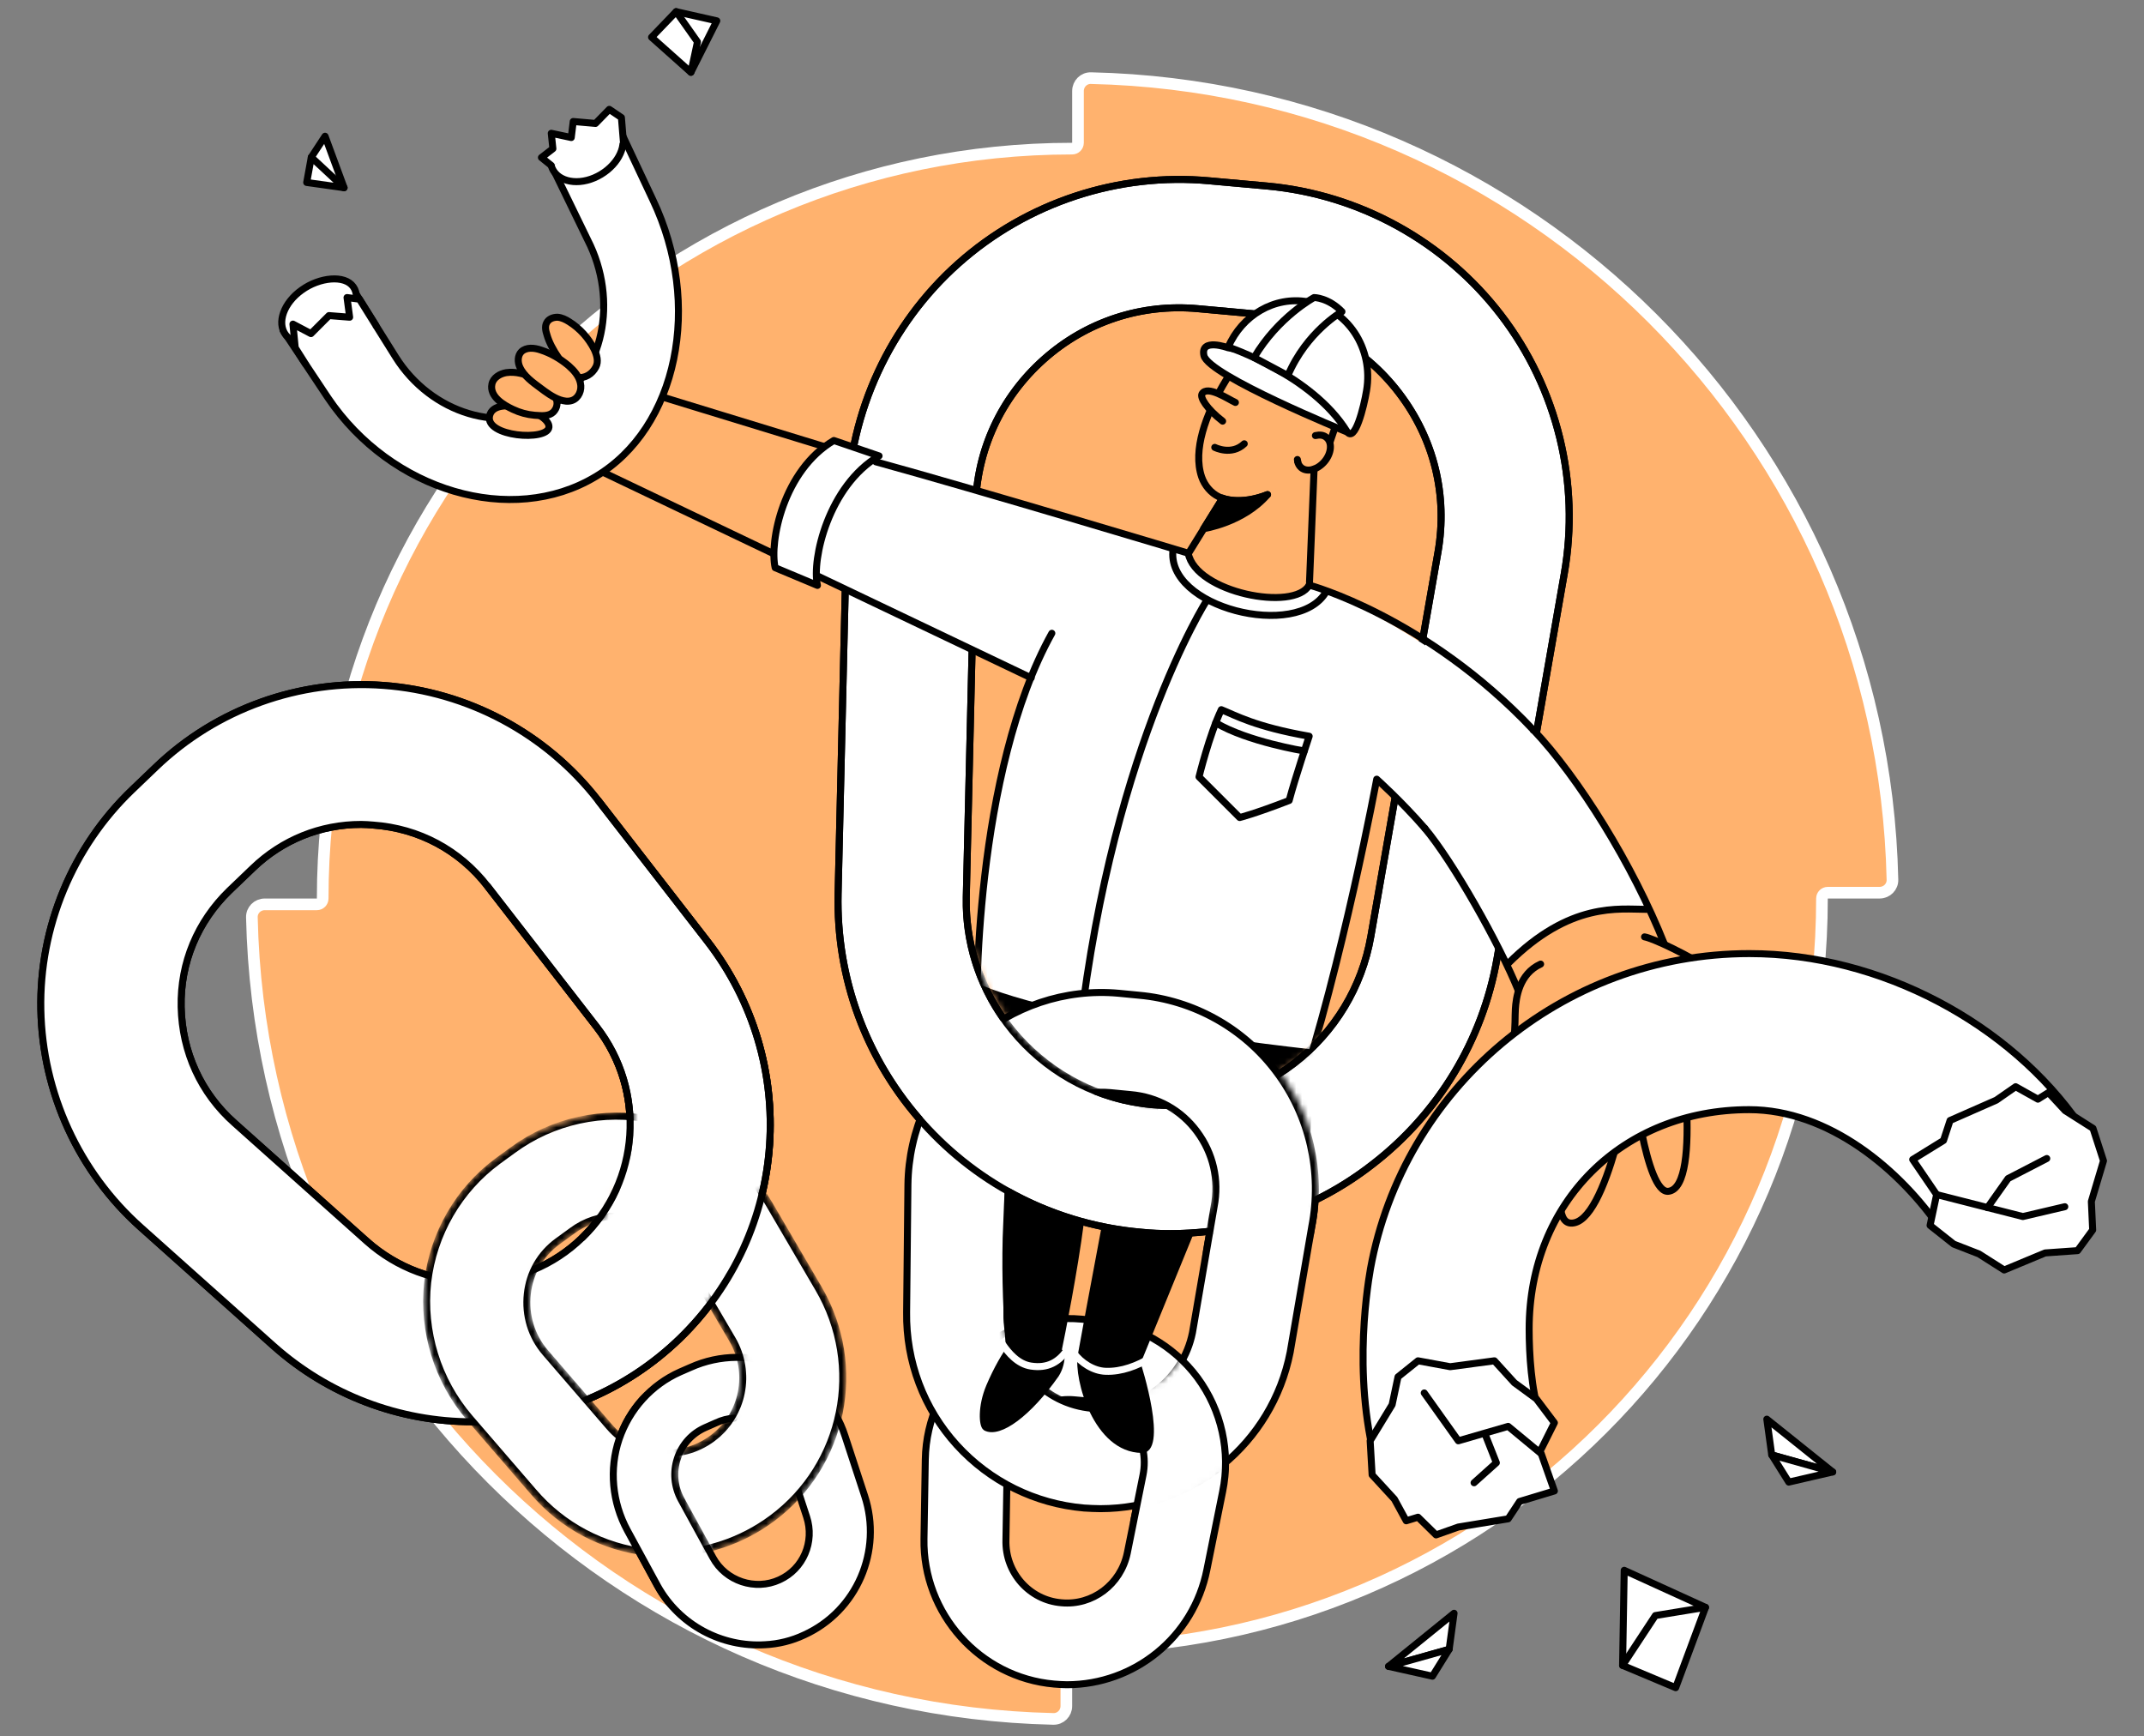 <svg width="368" height="298" viewBox="0 0 368 298" fill="none" xmlns="http://www.w3.org/2000/svg">
<rect x="0" y="0" width="368" height="298" fill="#808080" stroke="none"/>
<path d="M184.028 25.507C184.58 25.507 185.028 25.059 185.028 24.507V15.617C185.028 14.362 186.042 13.371 187.26 13.409V13.409L187.269 13.409C262.471 15.085 323.147 75.761 324.823 150.963L324.823 150.972C324.861 152.19 323.87 153.204 322.615 153.204H313.725C313.173 153.204 312.725 153.652 312.725 154.204C312.725 225.28 255.104 282.901 184.028 282.901C183.476 282.901 183.028 283.349 183.028 283.901V292.791C183.028 294.046 182.014 295.037 180.796 294.999L180.787 294.999C105.585 293.323 44.909 232.647 43.233 157.445L43.233 157.436C43.195 156.218 44.186 155.204 45.441 155.204H54.387C54.94 155.204 55.387 154.756 55.387 154.204C55.387 83.127 112.952 25.507 184.028 25.507Z" fill="#FFB26E" stroke="white" stroke-width="2" stroke-linecap="round" stroke-linejoin="round"/>
<path d="M183.128 289.134C182.396 289.134 181.665 289.078 180.933 289.021C168.161 287.896 158.37 276.924 158.595 264.095L158.82 250.478C158.933 243.613 161.915 237.086 167.035 232.529C172.099 227.971 178.908 225.776 185.66 226.395L188.136 226.62C195.057 227.296 201.359 230.84 205.522 236.411C209.686 242.038 211.262 249.184 209.855 255.992L207.154 269.384C204.847 280.975 194.719 289.134 183.128 289.134ZM182.171 275.067C187.517 275.573 192.356 271.916 193.481 266.57L196.182 253.179C196.801 250.14 196.126 247.158 194.325 244.682C192.525 242.263 189.88 240.744 186.898 240.462L184.422 240.237C181.496 239.956 178.626 240.912 176.432 242.882C174.181 244.907 172.943 247.665 172.887 250.647L172.662 264.263C172.493 269.89 176.713 274.617 182.171 275.067Z" fill="white" stroke="black" stroke-width="1.2" stroke-miterlimit="10" stroke-linecap="round" stroke-linejoin="round"/>
<path d="M244.572 141.431C251.324 149.534 259.708 161.688 260.889 173.335L287.617 168.721C282.102 149.196 272.874 134.904 263.14 124.551C260.552 124.889 255.094 126.014 250.705 130.178C246.316 134.454 244.966 138.787 244.572 141.431Z" fill="#FFB26E"/>
<path d="M102.046 64.626C104.184 65.132 171.143 85.839 177.557 87.583L167.148 111.441L93.493 76.273L93.437 70.872" fill="#FFB26E"/>
<path d="M102.046 64.626C104.184 65.132 171.143 85.839 177.557 87.583L167.148 111.441L93.493 76.273L93.437 70.872" stroke="black" stroke-width="1.2" stroke-miterlimit="10" stroke-linecap="round" stroke-linejoin="round"/>
<path d="M250.255 262.069C258.521 262.069 265.222 255.368 265.222 247.102C265.222 238.836 258.521 232.135 250.255 232.135C241.989 232.135 235.288 238.836 235.288 247.102C235.288 255.368 241.989 262.069 250.255 262.069Z" fill="white"/>
<path d="M131.305 282.269C123.934 282.719 116.619 278.949 112.849 272.141L107.672 262.632C105.084 257.849 104.521 252.166 106.266 246.989C108.01 241.869 111.78 237.649 116.731 235.454L118.532 234.667C123.54 232.416 129.335 232.36 134.343 234.61C139.407 236.861 143.346 241.137 145.034 246.427L148.41 256.724C151.505 266.177 147.06 276.474 138.057 280.581C135.919 281.594 133.612 282.157 131.305 282.269ZM125.959 243.388C124.946 243.444 123.877 243.726 122.921 244.176L121.008 245.02C118.757 246.033 117.069 247.89 116.281 250.253C115.494 252.616 115.719 255.148 116.9 257.343L122.358 267.302C124.553 271.353 129.617 273.041 133.781 271.128C137.888 269.271 139.857 264.601 138.451 260.325L134.906 249.521C134.118 247.102 132.374 245.189 130.011 244.176C128.716 243.557 127.31 243.332 125.959 243.388Z" fill="white" stroke="black" stroke-width="1.2" stroke-miterlimit="10" stroke-linecap="round" stroke-linejoin="round"/>
<path d="M188.867 258.918C187.967 258.918 187.01 258.862 186.054 258.806C177.67 258.074 169.905 254.248 164.222 248.002C158.539 241.756 155.5 233.654 155.613 225.214L155.838 203.326C155.95 194.041 159.945 185.151 166.81 178.905C173.675 172.716 182.846 169.621 192.018 170.465L195.507 170.803C204.847 171.647 213.456 176.43 219.083 183.97C224.766 191.509 226.96 201.187 225.16 210.472L221.446 232.078C218.351 247.777 204.622 258.918 188.867 258.918ZM187.517 241.7C195.675 242.375 203.046 236.805 204.678 228.702L208.392 207.096C209.292 202.482 208.223 197.924 205.466 194.21C202.709 190.497 198.658 188.246 194.044 187.852L190.555 187.514C186.054 187.121 181.721 188.584 178.401 191.622C175.025 194.717 173.112 198.937 173.056 203.494L172.831 225.383C172.662 233.879 179.133 241.025 187.517 241.7Z" fill="white" stroke="black" stroke-width="1.2" stroke-miterlimit="10" stroke-linecap="round" stroke-linejoin="round"/>
<path d="M112.061 34.298L106.659 22.819L95.012 29.121L100.863 41.162C106.209 51.572 103.564 64.232 94.899 69.409C86.178 74.641 74.024 71.04 67.891 61.25L60.463 49.377L48.591 56.692L56.3 68.283C67.159 84.376 87.866 90.396 102.158 81.844C116.337 73.46 120.613 52.247 112.061 34.298Z" fill="white" stroke="black" stroke-width="1.2" stroke-miterlimit="10" stroke-linecap="round" stroke-linejoin="round"/>
<path d="M57.313 57.255C60.295 55.117 62.152 51.291 60.633 49.209C59.17 47.127 54.837 47.577 51.799 49.771C48.704 51.966 47.466 55.398 49.042 57.48C50.617 59.505 54.331 59.393 57.313 57.255Z" fill="white" stroke="black" stroke-width="1.2" stroke-miterlimit="10" stroke-linecap="round" stroke-linejoin="round"/>
<path d="M94.618 28.446C95.35 30.978 98.669 31.934 101.989 30.528C105.309 29.121 107.503 25.914 106.828 23.269" fill="white"/>
<path d="M94.618 28.446C95.35 30.978 98.669 31.934 101.989 30.528C105.309 29.121 107.503 25.914 106.828 23.269" stroke="black" stroke-width="1.2" stroke-miterlimit="10" stroke-linecap="round" stroke-linejoin="round"/>
<path d="M99.008 64.738C96.926 63.275 94.562 59.899 93.887 57.48C93.662 56.805 93.493 56.017 93.831 55.398C94.169 54.723 94.956 54.441 95.688 54.441C96.419 54.498 97.095 54.835 97.713 55.229C99.514 56.355 101.033 58.042 101.99 59.956C102.44 60.912 102.778 62.038 102.271 62.994C101.652 64.176 100.414 65.02 99.008 64.738C99.008 64.851 99.064 64.682 99.008 64.738Z" fill="#FFB26E"/>
<path d="M99.008 64.738C96.926 63.275 94.562 59.899 93.887 57.48C93.662 56.805 93.493 56.017 93.831 55.398C94.169 54.723 94.956 54.441 95.688 54.441C96.419 54.498 97.095 54.835 97.713 55.229C99.514 56.355 101.033 58.042 101.99 59.956C102.44 60.912 102.778 62.038 102.271 62.994C101.652 64.176 100.414 65.02 99.008 64.738ZM99.008 64.738C99.064 64.682 99.008 64.851 99.008 64.738Z" stroke="black" stroke-width="1.2" stroke-miterlimit="10" stroke-linecap="round" stroke-linejoin="round"/>
<path d="M94.225 73.291C94.394 70.815 84.941 67.664 84.041 71.322C83.14 74.979 94.056 75.767 94.225 73.291Z" fill="#FFB26E" stroke="black" stroke-width="1.2" stroke-miterlimit="10" stroke-linecap="round" stroke-linejoin="round"/>
<path d="M92.649 71.322C93.606 71.378 94.619 71.265 95.181 70.478C96.419 68.79 94.731 66.876 93.325 65.976C92.143 65.189 90.68 64.344 89.273 64.063C88.486 63.894 87.698 63.838 86.91 63.951C85.841 64.119 84.659 64.795 84.434 65.92C83.984 68.058 86.46 69.521 88.035 70.253C89.217 70.815 90.455 71.153 91.749 71.265C92.03 71.265 92.368 71.322 92.649 71.322Z" fill="#FFB26E" stroke="black" stroke-width="1.2" stroke-miterlimit="10" stroke-linecap="round" stroke-linejoin="round"/>
<path d="M96.138 68.621C96.814 68.846 97.489 68.958 98.164 68.733C99.346 68.34 99.908 66.933 99.627 65.751C99.402 64.57 98.502 63.557 97.601 62.769C96.195 61.587 94.563 60.631 92.819 60.068C91.693 59.674 90.343 59.562 89.499 60.349C88.824 61.025 88.824 62.15 89.218 62.994C89.893 64.513 91.468 65.639 92.762 66.595C93.663 67.27 94.844 68.171 96.138 68.621Z" fill="#FFB26E" stroke="black" stroke-width="1.2" stroke-miterlimit="10" stroke-linecap="round" stroke-linejoin="round"/>
<mask id="mask0" mask-type="alpha" maskUnits="userSpaceOnUse" x="155" y="169" width="72" height="93">
<path d="M188.865 260.918C187.965 260.918 187.008 258.862 186.052 258.806C180.878 258.354 181.568 256.448 177.209 253.798C174.505 252.154 184.524 250.984 183.961 239.731C178.278 233.485 176.365 220.881 155.611 225.214L155.836 203.326C155.948 194.041 159.943 185.151 166.808 178.905C173.673 172.716 182.844 169.621 192.016 170.465L195.505 170.803C204.845 171.647 213.454 176.43 219.081 183.97C224.764 191.509 226.958 201.187 225.158 210.472L221.444 232.078C218.349 247.777 204.62 260.918 188.865 260.918ZM190 239C198.159 239.675 203.044 236.805 204.676 228.702L208.39 207.096C209.29 202.482 208.221 197.924 205.464 194.21C202.707 190.497 198.656 188.246 194.042 187.852L190.553 187.514C186.052 187.121 181.719 188.583 178.399 191.622C175.023 194.717 173.11 198.937 173.054 203.494L172.829 225.383C172.711 231.318 176.084 234.969 183.961 239.731C186.011 240.97 187.473 238.796 190 239Z" fill="white"/>
<path d="M183.961 239.731C178.278 233.485 176.365 220.881 155.611 225.214L155.836 203.326C155.948 194.041 159.943 185.151 166.808 178.905C173.673 172.716 182.844 169.621 192.016 170.465L195.505 170.803C204.845 171.647 213.454 176.43 219.081 183.97C224.764 191.509 226.958 201.187 225.158 210.472L221.444 232.078C218.349 247.777 204.62 260.918 188.865 260.918C187.965 260.918 187.008 258.862 186.052 258.806C180.878 258.354 181.568 256.448 177.209 253.798C174.505 252.154 184.524 250.984 183.961 239.731ZM183.961 239.731C176.084 234.969 172.711 231.318 172.829 225.383L173.054 203.494C173.11 198.937 175.023 194.717 178.399 191.622C181.719 188.583 186.052 187.121 190.553 187.514L194.042 187.852C198.656 188.246 202.707 190.497 205.464 194.21C208.221 197.924 209.29 202.482 208.39 207.096L204.676 228.702C203.044 236.805 198.159 239.675 190 239C187.473 238.796 186.011 240.97 183.961 239.731Z" stroke="black" stroke-width="1.2" stroke-miterlimit="10" stroke-linecap="round" stroke-linejoin="round"/>
</mask>
<g mask="url(#mask0)">
<path d="M183.126 289.134C182.394 289.134 181.663 289.078 180.931 289.021C168.159 287.896 158.368 276.924 158.593 264.095L158.818 250.478C158.931 243.613 161.913 237.086 167.033 232.529C172.097 227.971 178.906 225.776 185.658 226.395L188.134 226.62C195.055 227.296 201.357 230.84 205.52 236.411C209.684 242.038 211.26 249.184 209.853 255.992L207.152 269.384C204.845 280.975 194.717 289.134 183.126 289.134ZM182.169 275.067C187.515 275.573 192.354 271.916 193.479 266.57L196.18 253.179C196.799 250.14 196.124 247.158 194.323 244.682C192.523 242.263 189.878 240.744 186.896 240.462L184.42 240.237C181.494 239.956 178.624 240.912 176.43 242.882C174.179 244.907 172.941 247.665 172.885 250.647L172.66 264.263C172.491 269.89 176.711 274.617 182.169 275.067Z" fill="white" stroke="black" stroke-width="1.2" stroke-miterlimit="10" stroke-linecap="round" stroke-linejoin="round"/>
</g>
<path d="M173.9 230.728C172.549 232.529 171.143 234.948 169.848 237.987C168.385 241.475 168.667 244.626 169.229 244.964C171.48 246.145 176.432 242.657 181.214 235.848C181.89 234.779 182.171 233.541 182.171 232.247" fill="black"/>
<path d="M173.9 230.728C172.549 232.529 171.143 234.948 169.848 237.987C168.385 241.475 168.667 244.626 169.229 244.964C171.48 246.145 176.432 242.657 181.214 235.848C181.89 234.779 182.171 233.541 182.171 232.247" stroke="black" stroke-width="1.2" stroke-miterlimit="10" stroke-linecap="round" stroke-linejoin="round"/>
<path d="M172.606 200.906C172.493 202.65 172.156 210.64 172.099 212.441C171.931 219.474 172.212 226.058 172.718 232.078C172.943 232.416 174.35 234.217 176.882 234.498C179.864 234.892 181.834 232.866 182.059 232.641C182.872 228.779 184.97 218.08 186.032 209.909C186.146 209.032 185.087 209.346 182.274 208.221C176.929 207.096 171.865 205.126 172.606 200.906Z" fill="black"/>
<path d="M172.099 230.728C173.056 232.135 174.687 234.104 176.938 234.442C179.808 234.892 181.777 233.766 183.24 231.572" stroke="white" stroke-width="1.2" stroke-miterlimit="10" stroke-linecap="round" stroke-linejoin="round"/>
<path d="M197.466 211.597L204.919 211.597L195.788 233.935C195.788 233.935 200.796 249.409 195.957 249.353C187.685 249.24 184.309 236.692 184.984 232.585C185.268 230.884 187.222 220.429 189.092 210.472C190.151 210.753 191.839 211.034 191.839 211.034L197.466 211.597Z" fill="black"/>
<path d="M184.31 232.191C185.547 233.935 187.742 235.286 189.768 235.342C192.525 235.454 195.225 234.385 197.589 232.979" stroke="white" stroke-width="1.2" stroke-miterlimit="10" stroke-linecap="round" stroke-linejoin="round"/>
<mask id="mask1" mask-type="alpha" maskUnits="userSpaceOnUse" x="143" y="153" width="114" height="63">
<path d="M200.908 211.71C199.277 211.71 197.645 211.653 196.013 211.484C181.496 210.247 168.161 203.607 158.426 192.747C148.692 181.888 143.515 167.933 143.853 153.36L165.854 153.866C165.403 172.322 181.993 179.524 197.87 189.54C206.591 190.272 199.548 220.6 206.469 215.254C213.39 209.909 226.05 217.449 227.569 208.784L256.951 164.445C254.475 178.512 246.879 191.059 235.569 199.781C225.61 207.602 213.4 211.71 200.908 211.71Z" fill="white"/>
</mask>
<g mask="url(#mask1)">
<path d="M188.867 258.918C187.967 258.918 187.01 258.862 186.054 258.806C177.67 258.074 169.905 254.248 164.222 248.002C158.539 241.756 155.5 233.654 155.613 225.214L155.838 203.326C155.95 194.041 159.945 185.151 166.81 178.905C173.675 172.716 182.846 169.621 192.018 170.465L195.507 170.803C204.847 171.647 213.456 176.43 219.083 183.97C224.766 191.509 226.96 201.187 225.16 210.472L221.446 232.078C218.351 247.777 204.622 258.918 188.867 258.918ZM187.517 241.7C195.675 242.375 203.046 236.805 204.678 228.702L208.392 207.096C209.292 202.482 208.223 197.924 205.466 194.21C202.709 190.497 198.658 188.246 194.044 187.852L190.555 187.514C186.054 187.121 181.721 188.584 178.401 191.622C175.025 194.717 173.112 198.937 173.056 203.494L172.831 225.383C172.662 233.879 179.133 241.025 187.517 241.7Z" fill="white" stroke="black" stroke-width="1.2" stroke-miterlimit="10" stroke-linecap="round" stroke-linejoin="round"/>
</g>
<path d="M200.908 211.71C199.277 211.71 197.645 211.653 196.013 211.484C181.496 210.247 168.161 203.607 158.426 192.747C148.692 181.888 143.515 167.933 143.853 153.36L145.428 86.401C145.822 70.703 152.743 55.679 164.503 45.214C176.263 34.748 191.962 29.571 207.604 31.034L217.564 31.934C233.375 33.397 247.948 41.444 257.626 54.048C267.304 66.651 271.243 82.857 268.486 98.499L256.951 164.501C254.475 178.568 246.879 191.116 235.569 199.837C225.61 207.602 213.4 211.71 200.908 211.71ZM197.87 189.596C206.591 190.328 215.257 187.796 222.177 182.45C229.098 177.105 233.769 169.396 235.288 160.731L246.823 94.729C248.511 84.995 246.148 75.317 240.127 67.439C234.106 59.562 225.385 54.779 215.538 53.879L205.635 52.978C195.901 52.078 186.448 55.173 179.133 61.7C171.818 68.227 167.654 77.23 167.429 87.02L165.854 153.979C165.46 172.378 179.527 188.021 197.87 189.596Z" fill="white" stroke="black" stroke-width="1.2" stroke-miterlimit="10" stroke-linecap="round" stroke-linejoin="round"/>
<path d="M172.99 204.435C179.997 208.365 187.817 210.786 196.013 211.484C197.645 211.653 199.277 211.71 200.908 211.71C203.15 211.71 205.382 211.577 207.594 211.315M157.797 192.034C148.469 181.28 143.523 167.616 143.853 153.36L145.428 86.401C145.822 70.703 152.743 55.679 164.503 45.214C176.263 34.748 191.962 29.571 207.604 31.034L217.564 31.934C233.375 33.397 247.948 41.444 257.626 54.048C267.304 66.651 271.243 82.857 268.486 98.499L256.951 164.501C254.475 178.568 246.879 191.116 235.569 199.837C232.494 202.235 229.205 204.283 225.759 205.97M172.146 174.709C168.032 168.821 165.69 161.639 165.854 153.979L167.429 87.02C167.654 77.23 171.818 68.227 179.133 61.7C186.448 55.173 195.901 52.078 205.635 52.978L215.538 53.879C225.385 54.779 234.106 59.562 240.127 67.439C246.148 75.317 248.511 84.995 246.823 94.729L235.288 160.731C233.769 169.396 229.098 177.105 222.177 182.45C215.257 187.796 206.591 190.328 197.87 189.596C194.472 189.305 191.221 188.53 188.182 187.345" stroke="black" stroke-width="1.2" stroke-miterlimit="10" stroke-linecap="round" stroke-linejoin="round"/>
<mask id="mask2" mask-type="alpha" maskUnits="userSpaceOnUse" x="119" y="30" width="197" height="203">
<path d="M197.87 189.596C198.884 189.681 197.581 189.599 198.591 189.596C201.057 190.936 203.937 196.686 204.218 197.249C204.499 197.811 208.79 202.875 207.594 206.252C202.811 219.756 225.374 218.514 226.444 204.845C226.162 195.279 223.912 190.215 219.692 183.744C227.006 180.087 233.768 169.396 235.288 160.731L251.483 232.416L315.065 192.034C316.753 182.3 246.147 75.317 240.127 67.439C234.106 59.562 225.385 54.779 215.538 53.879L205.635 52.978C195.9 52.078 186.447 55.173 179.133 61.7C171.818 68.227 119.479 72.109 119.254 81.9L165.956 153.36C165.675 172.772 180.304 186.277 197.87 189.596Z" fill="white"/>
</mask>
<g mask="url(#mask2)">
<path d="M215.481 80.662L225.609 77.624L224.878 100.525C224.878 100.525 211.149 107.389 203.89 94.673C203.327 93.716 215.481 80.662 215.481 80.662Z" fill="#FFB26E"/>
<path d="M224.709 100.412C222.177 105.026 205.24 101.706 203.946 94.954L201.921 94.391C198.32 93.379 160.226 83.025 149.592 78.918C144.078 84.094 140.308 92.985 140.308 98.837L168.441 112.172L176.938 116.336C167.316 140.25 167.372 173.391 167.822 177.274C179.02 181.831 212.724 190.103 222.683 188.809C230.448 165.345 236.3 133.779 236.3 133.779C236.3 133.779 237.144 134.904 238.889 136.198C247.666 142.838 259.032 165.176 259.032 165.176C259.032 165.176 266.235 154.879 282.383 155.892C282.383 155.892 274.506 135.298 262.127 124.27C241.083 105.532 224.709 100.412 224.709 100.412Z" fill="white"/>
<path d="M224.709 126.351C224.709 126.351 222.289 133.554 221.276 137.38C215.312 139.687 212.78 140.306 212.78 140.306L205.803 133.329C205.803 133.329 207.547 126.183 209.629 121.794C212.048 122.75 215.368 124.72 224.709 126.351Z" stroke="black" stroke-width="1.2" stroke-miterlimit="10" stroke-linecap="round" stroke-linejoin="round"/>
<path d="M223.865 128.883C223.865 128.883 214.13 127.308 208.672 124.044" stroke="black" stroke-width="1.2" stroke-miterlimit="10" stroke-linecap="round" stroke-linejoin="round"/>
<path d="M282.552 156.061C277.939 156.061 269.498 154.71 258.864 165.345" stroke="black" stroke-width="1.2" stroke-miterlimit="10" stroke-linecap="round" stroke-linejoin="round"/>
<path d="M244.572 142.163C249.355 147.846 257.288 161.856 260.608 170.015" stroke="black" stroke-width="1.2" stroke-miterlimit="10" stroke-linecap="round" stroke-linejoin="round"/>
<path d="M285.704 162.081C280.246 148.352 270.905 133.385 263.197 125.282" stroke="black" stroke-width="1.2" stroke-miterlimit="10" stroke-linecap="round" stroke-linejoin="round"/>
<path d="M225.216 180.706C224.372 190.89 223.978 202.2 223.978 202.2L211.251 200.327L202.249 184.307L192.964 197.636L160.508 192.86L167.766 169.396C167.766 169.396 179.245 175.473 225.216 180.706Z" fill="black" stroke="black" stroke-width="1.2" stroke-miterlimit="10" stroke-linecap="round" stroke-linejoin="round"/>
<path d="M217.563 84.882C213.737 86.401 210.811 86.008 209.235 85.276C207.829 84.601 206.76 83.307 206.253 81.844C203.102 72.503 215.763 57.705 215.763 57.705C215.763 57.705 222.402 58.887 222.796 59.281C223.19 59.674 231.011 67.889 231.011 67.889L227.804 77.286" fill="#FFB26E"/>
<path d="M217.563 84.882C213.737 86.401 210.811 86.008 209.235 85.276C207.829 84.601 206.76 83.307 206.253 81.844C203.102 72.503 215.763 57.705 215.763 57.705C215.763 57.705 222.402 58.887 222.796 59.281C223.19 59.674 231.011 67.889 231.011 67.889L227.804 77.286" stroke="black" stroke-width="1.2" stroke-miterlimit="10" stroke-linecap="round" stroke-linejoin="round"/>
<path d="M209.854 72.278C207.097 70.14 205.972 68.227 206.31 67.608C207.21 66.033 210.811 68.508 212.049 69.071" fill="#FFB26E"/>
<path d="M209.854 72.278C207.097 70.14 205.972 68.227 206.31 67.608C207.21 66.033 210.811 68.508 212.049 69.071" stroke="black" stroke-width="1.2" stroke-miterlimit="10" stroke-linecap="round" stroke-linejoin="round"/>
<path d="M208.504 76.78C208.504 76.78 211.374 78.243 213.568 76.161" stroke="black" stroke-width="1.2" stroke-miterlimit="10" stroke-linecap="round" stroke-linejoin="round"/>
<path d="M222.74 79.199C222.571 78.299 222.909 77.117 223.696 76.161C224.878 74.698 226.678 74.248 227.691 75.092C228.704 75.936 228.535 77.793 227.354 79.199C226.172 80.606 224.371 81.112 223.359 80.268C223.077 79.987 222.852 79.593 222.74 79.199Z" fill="#FFB26E"/>
<path d="M225.778 74.754C226.51 74.585 227.185 74.641 227.691 75.092C228.704 75.936 228.535 77.793 227.354 79.199C226.172 80.606 224.372 81.112 223.359 80.268C223.021 79.987 222.796 79.593 222.74 79.199" stroke="black" stroke-width="1.2" stroke-miterlimit="10" stroke-linecap="round" stroke-linejoin="round"/>
<path d="M222.74 79.199C222.74 79.087 222.684 78.974 222.684 78.862" stroke="black" stroke-width="1.2" stroke-miterlimit="10" stroke-linecap="round" stroke-linejoin="round"/>
<path d="M244.572 142.163C240.464 137.436 236.3 133.723 236.3 133.723C236.3 133.723 230.449 165.289 222.684 188.752C212.724 190.103 179.02 181.775 167.823 177.217C167.316 172.941 167.316 132.428 180.539 108.683" stroke="black" stroke-width="1.2" stroke-miterlimit="10" stroke-linecap="round" stroke-linejoin="round"/>
<path d="M224.709 100.412C224.709 100.412 244.74 105.758 263.084 125.17L263.14 125.282" stroke="black" stroke-width="1.2" stroke-miterlimit="10" stroke-linecap="round" stroke-linejoin="round"/>
<path d="M207.154 103C207.154 103 189.936 129.784 184.815 181.719" stroke="black" stroke-width="1.2" stroke-miterlimit="10" stroke-linecap="round" stroke-linejoin="round"/>
<path d="M188.867 258.918C187.967 258.918 187.01 258.862 186.054 258.806C177.67 258.074 169.905 254.248 164.222 248.002C158.539 241.756 155.5 233.654 155.613 225.214L155.838 203.326C155.95 194.041 159.945 185.151 166.81 178.905C173.675 172.716 182.846 169.621 192.018 170.465L195.507 170.803C204.847 171.647 213.456 176.43 219.083 183.97C224.766 191.509 226.96 201.187 225.16 210.472L221.446 232.078C218.351 247.777 204.622 258.918 188.867 258.918ZM187.517 241.7C195.675 242.375 203.046 236.805 204.678 228.702L208.392 207.096C209.292 202.482 208.223 197.924 205.466 194.21C202.709 190.497 198.658 188.246 194.044 187.852L190.555 187.514C186.054 187.121 181.721 188.583 178.401 191.622C175.025 194.717 173.112 198.937 173.056 203.494L172.831 225.383C172.662 233.879 179.133 241.025 187.517 241.7Z" fill="white" stroke="black" stroke-width="1.2" stroke-miterlimit="10" stroke-linecap="round" stroke-linejoin="round"/>
<path d="M150.323 79.256C167.935 84.095 204.003 94.954 204.003 94.954L209.854 85.501" stroke="black" stroke-width="1.2" stroke-miterlimit="10" stroke-linecap="round" stroke-linejoin="round"/>
<path d="M140.308 98.837L176.994 116.336" stroke="black" stroke-width="1.2" stroke-miterlimit="10" stroke-linecap="round" stroke-linejoin="round"/>
<path d="M224.709 100.412C222.177 105.026 205.24 101.706 203.946 94.954" stroke="black" stroke-width="1.2" stroke-miterlimit="10" stroke-linecap="round" stroke-linejoin="round"/>
<path d="M227.635 101.538C222.74 109.978 199.895 104.238 201.358 94.223" stroke="black" stroke-width="1.2" stroke-miterlimit="10" stroke-linecap="round" stroke-linejoin="round"/>
<path d="M217.563 84.882C213.4 89.721 206.591 90.734 206.591 90.734L209.855 85.501C209.855 85.501 212.837 86.739 217.563 84.882Z" fill="black" stroke="black" stroke-width="1.2" stroke-miterlimit="10" stroke-linecap="round" stroke-linejoin="round"/>
<path d="M133.049 97.43C132.036 92.929 134.456 80.719 143.121 75.598L150.886 78.243C142.22 83.363 139.295 95.967 140.307 100.468L133.049 97.43Z" fill="white" stroke="black" stroke-width="1.2" stroke-miterlimit="10" stroke-linecap="round" stroke-linejoin="round"/>
<path d="M282.271 160.787C285.028 161.237 306.185 171.759 302.302 177.217C300.67 179.524 288.01 175.136 288.01 175.136C288.01 175.136 292.455 203.719 286.378 204.451C282.44 204.957 280.189 184.138 280.189 184.138C280.189 184.138 275.913 210.247 269.611 209.909C264.434 209.628 271.974 186.727 271.974 186.727C271.974 186.727 261.002 207.096 255.6 204.17C252.618 202.538 264.209 186.108 264.209 186.108C264.209 186.108 247.385 199.387 244.853 197.361C242.321 195.336 250.761 186.783 257.344 182.957C260.495 180.762 259.933 175.586 260.101 173.166C260.214 171.309 260.72 167.146 264.434 165.457" fill="#FFB26E"/>
<path d="M282.271 160.787C285.028 161.237 306.185 171.759 302.302 177.217C300.67 179.524 288.01 175.136 288.01 175.136C288.01 175.136 292.455 203.719 286.378 204.451C282.44 204.957 280.189 184.138 280.189 184.138C280.189 184.138 275.913 210.247 269.611 209.909C264.434 209.628 271.974 186.727 271.974 186.727C271.974 186.727 261.002 207.096 255.6 204.17C252.618 202.538 264.209 186.108 264.209 186.108C264.209 186.108 247.385 199.387 244.853 197.361C242.321 195.336 250.761 186.783 257.344 182.957C260.495 180.762 259.933 175.586 260.101 173.166C260.214 171.309 260.72 167.146 264.434 165.457" stroke="black" stroke-width="1.2" stroke-miterlimit="10" stroke-linecap="round" stroke-linejoin="round"/>
<path d="M225.553 80.493L224.765 99.906" stroke="black" stroke-width="1.2" stroke-miterlimit="10" stroke-linecap="round" stroke-linejoin="round"/>
<path d="M283.227 179.806C283.227 179.806 276.138 185.77 263.365 183.463Z" fill="#FFB26E"/>
<path d="M283.227 179.806C283.227 179.806 276.138 185.77 263.365 183.463" stroke="black" stroke-width="1.2" stroke-miterlimit="10" stroke-linecap="round" stroke-linejoin="round"/>
</g>
<path d="M81.114 244.007C68.51 244.007 56.357 239.393 46.904 230.953L24.228 210.697C13.537 201.187 7.291 187.571 7.01 173.279C6.729 159.099 12.468 145.314 22.709 135.523L26.704 131.697C37.113 121.681 51.405 116.561 65.81 117.63C80.327 118.699 93.775 125.901 102.721 137.436L121.402 161.519C137.438 182.225 135.413 211.484 116.732 229.659C107.391 238.718 95.125 243.838 82.127 244.063C81.733 244.007 81.396 244.007 81.114 244.007ZM61.983 141.487C55.006 141.487 48.423 144.132 43.359 149.027L39.364 152.854C33.906 158.143 30.924 165.232 31.092 172.829C31.261 180.537 34.468 187.627 40.264 192.747L62.94 213.004C68.117 217.618 74.756 220.093 81.677 219.981C88.542 219.868 95.069 217.167 99.964 212.385C109.867 202.763 110.936 187.233 102.384 176.205L83.703 152.122C78.864 145.876 71.886 142.163 64.065 141.6C63.334 141.544 62.659 141.487 61.983 141.487Z" fill="white" stroke="black" stroke-width="1.2" stroke-miterlimit="10" stroke-linecap="round" stroke-linejoin="round"/>
<path d="M81.114 244.007C68.51 244.007 56.357 239.393 46.904 230.953L24.228 210.697C13.537 201.187 7.291 187.571 7.01 173.279C6.729 159.099 12.468 145.314 22.709 135.523L26.704 131.697C37.113 121.681 51.405 116.561 65.81 117.63C80.327 118.699 93.775 125.901 102.721 137.436L121.402 161.519C137.438 182.225 135.413 211.484 116.732 229.659C107.391 238.718 95.125 243.838 82.127 244.063C81.733 244.007 81.396 244.007 81.114 244.007ZM61.983 141.487C55.006 141.487 48.423 144.132 43.359 149.027L39.364 152.854C33.906 158.143 30.924 165.232 31.092 172.829C31.261 180.537 34.468 187.627 40.264 192.747L62.94 213.004C68.117 217.618 74.756 220.093 81.677 219.981C88.542 219.868 95.069 217.167 99.964 212.385C109.867 202.763 110.936 187.233 102.384 176.205L83.703 152.122C78.864 145.876 71.886 142.163 64.065 141.6C63.334 141.544 62.659 141.487 61.983 141.487Z" fill="white" stroke="black" stroke-width="1.2" stroke-miterlimit="10" stroke-linecap="round" stroke-linejoin="round"/>
<mask id="mask3" mask-type="alpha" maskUnits="userSpaceOnUse" x="72" y="189" width="74" height="79">
<path d="M114.537 266.571C113.412 266.571 112.286 266.514 111.161 266.402C103.565 265.558 96.588 261.9 91.58 256.048L80.608 243.332C75.094 236.917 72.505 228.477 73.406 220.093C74.362 211.766 78.751 204.17 85.503 199.218L87.979 197.418C92.489 194.09 100.833 191.516 108.404 190.636C107.719 187.683 108.563 195.842 107.438 199.218C114.451 200.677 129.945 208.221 130.789 205.001C131.98 206.589 130.789 205.001 131.98 206.589L140.476 221.106C148.298 234.442 144.865 251.435 132.486 260.606C127.254 264.489 120.952 266.571 114.537 266.571ZM105.75 203.72C104.7 203.72 103.668 208.855 102.655 209.11C101.062 209.511 99.539 210.228 98.163 211.259L95.687 213.06C92.761 215.198 90.905 218.405 90.511 222.063C90.117 225.72 91.186 229.321 93.606 232.135L104.578 244.851C109.023 250.028 116.788 250.928 122.246 246.877C127.591 242.938 129.054 235.567 125.678 229.828L122.067 223.675L125.678 218.349C123.765 215.085 115.653 206.702 111.939 205.97C114.349 196.18 106.65 203.72 105.75 203.72Z" fill="white" stroke="black" stroke-width="1.2" stroke-miterlimit="10" stroke-linecap="round" stroke-linejoin="round"/>
</mask>
<g mask="url(#mask3)">
<path d="M114.537 266.571C113.412 266.571 112.286 266.514 111.161 266.402C103.565 265.558 96.588 261.9 91.58 256.048L80.608 243.332C75.094 236.917 72.505 228.477 73.406 220.093C74.362 211.766 78.751 204.17 85.503 199.218L87.979 197.418C94.843 192.353 103.565 190.44 111.949 192.185C120.333 193.929 127.647 199.162 131.98 206.589L140.476 221.106C148.298 234.442 144.865 251.435 132.486 260.606C127.254 264.489 120.952 266.571 114.537 266.571ZM105.759 208.727C103.059 208.727 100.414 209.571 98.163 211.259L95.687 213.06C92.761 215.198 90.905 218.405 90.511 222.063C90.117 225.72 91.186 229.321 93.606 232.135L104.578 244.851C109.023 250.028 116.788 250.928 122.246 246.877C127.591 242.938 129.054 235.567 125.678 229.828L117.125 215.254C115.212 211.991 112.118 209.74 108.404 209.009C107.56 208.784 106.66 208.727 105.759 208.727Z" fill="white" stroke="black" stroke-width="1.2" stroke-miterlimit="10" stroke-linecap="round" stroke-linejoin="round"/>
</g>
<mask id="mask4" mask-type="alpha" maskUnits="userSpaceOnUse" x="73" y="191" width="70" height="90">
<path d="M121.786 264.77C121.223 271.803 109.529 280.356 108.404 280.244C100.808 279.4 96.588 261.9 91.58 256.048L80.608 243.332C75.094 236.917 72.505 228.477 73.406 220.093C74.362 211.766 78.751 204.17 85.503 199.218L87.979 197.418C94.843 192.353 103.565 190.44 111.949 192.185C120.333 193.929 127.647 199.162 131.98 206.589L140.476 221.106C142.405 225.041 142.973 228.144 142.572 230.728C142.295 232.515 128.77 230.177 127.694 231.572C125.722 234.128 135.408 240.076 131.98 242.3C129.499 243.909 126.845 245.598 124.318 247.608C119.393 251.262 110.997 246.833 121.786 264.77ZM105.759 208.727C103.059 208.727 100.414 209.571 98.163 211.259L95.687 213.06C92.761 215.198 90.905 218.405 90.511 222.063C90.117 225.72 91.186 229.321 93.606 232.135L109.688 238.324C112.51 241.61 114.306 246.864 116.722 249.07C118.41 252.11 120.098 247.89 121.504 249.07C123.755 248.171 126.426 244.638 127.413 242.826C131.859 240.012 128.538 234.104 125.678 229.828L117.125 215.254C115.212 211.991 112.118 209.74 108.404 209.009C107.56 208.784 106.66 208.727 105.759 208.727Z" fill="white"/>
</mask>
<g mask="url(#mask4)">
<path d="M131.305 282.269C123.934 282.719 116.619 278.949 112.849 272.141L107.673 262.632C105.085 257.849 104.522 252.166 106.266 246.989C108.01 241.869 111.78 237.649 116.732 235.454L118.532 234.667C121.251 233.445 124.201 232.87 127.131 232.959C129.6 233.035 132.054 233.581 134.344 234.61C138.397 236.412 141.729 239.511 143.763 243.388C144.271 244.355 144.698 245.371 145.035 246.427L148.411 256.724C151.505 266.177 147.06 276.474 138.057 280.581C135.919 281.594 133.612 282.157 131.305 282.269Z" fill="white"/>
<path d="M125.96 243.388C125.789 243.398 125.617 243.414 125.443 243.436C124.59 243.544 123.717 243.802 122.921 244.176L121.008 245.02C118.758 246.033 117.07 247.89 116.282 250.253C115.494 252.616 115.719 255.148 116.901 257.343L122.359 267.302C124.553 271.353 129.617 273.041 133.781 271.128C137.889 269.271 139.858 264.601 138.451 260.325L137.11 256.238L134.906 249.521M131.305 282.269C123.934 282.719 116.619 278.949 112.849 272.141L107.673 262.632C105.085 257.849 104.522 252.166 106.266 246.989C108.01 241.869 111.78 237.649 116.732 235.454L118.532 234.667C121.251 233.445 124.201 232.87 127.131 232.959C129.6 233.035 132.054 233.581 134.344 234.61C138.397 236.412 141.729 239.511 143.763 243.388C144.271 244.355 144.698 245.371 145.035 246.427L148.411 256.724C151.505 266.177 147.06 276.474 138.057 280.581C135.919 281.594 133.612 282.157 131.305 282.269Z" stroke="black" stroke-width="1.2" stroke-miterlimit="10" stroke-linecap="round" stroke-linejoin="round"/>
</g>
<path d="M52.417 62.431L50.673 59.674L50.279 55.623L53.374 57.255L56.469 54.16L60.014 54.441L59.563 51.065L61.702 51.347L64.515 55.848" fill="white"/>
<path d="M52.417 62.431L50.673 59.674L50.279 55.623L53.374 57.255L56.469 54.16L60.014 54.441L59.563 51.065L61.702 51.347L64.515 55.848" stroke="black" stroke-width="1.2" stroke-miterlimit="10" stroke-linecap="round" stroke-linejoin="round"/>
<path d="M106.998 24.282L106.66 20.174L104.579 18.768L102.215 21.187L98.389 20.85L98.052 23.607L94.619 22.875L94.9 25.52L92.931 27.039L94.619 28.39" fill="white"/>
<path d="M106.998 24.282L106.66 20.174L104.579 18.768L102.215 21.187L98.389 20.85L98.052 23.607L94.619 22.875L94.9 25.52L92.931 27.039L94.619 28.39" stroke="black" stroke-width="1.2" stroke-miterlimit="10" stroke-linecap="round" stroke-linejoin="round"/>
<path d="M113.806 5.714L116.056 2L123.034 3.575L118.588 12.409L113.806 5.714Z" fill="white" stroke="black" stroke-width="1.2" stroke-miterlimit="10" stroke-linecap="round" stroke-linejoin="round"/>
<path d="M102.721 137.436L121.402 161.519C137.438 182.225 135.413 211.484 116.732 229.659C112.031 234.218 106.589 237.78 100.685 240.222M99.964 212.385C109.867 202.763 110.936 187.233 102.383 176.205L83.703 152.122" stroke="black" stroke-width="1.2" stroke-miterlimit="10" stroke-linecap="round" stroke-linejoin="round"/>
<path d="M111.836 6.389L116.056 2L119.714 7.177L118.589 12.409L111.836 6.389Z" fill="white" stroke="black" stroke-width="1.2" stroke-miterlimit="10" stroke-linecap="round" stroke-linejoin="round"/>
<path d="M285.422 287.052L278.501 285.814L278.783 269.496L292.737 275.855L285.422 287.052Z" fill="white" stroke="black" stroke-width="1.2" stroke-miterlimit="10" stroke-linecap="round" stroke-linejoin="round"/>
<path d="M287.617 289.64L278.501 285.814L284.128 277.261L292.737 275.855L287.617 289.64Z" fill="white" stroke="black" stroke-width="1.2" stroke-miterlimit="10" stroke-linecap="round" stroke-linejoin="round"/>
<path d="M53.543 30.134L53.431 26.983L55.794 23.382L59.057 32.216L53.543 30.134Z" fill="white" stroke="black" stroke-width="1.2" stroke-miterlimit="10" stroke-linecap="round" stroke-linejoin="round"/>
<path d="M52.643 31.316L53.431 26.983L59.058 32.216L52.643 31.316Z" fill="white" stroke="black" stroke-width="1.2" stroke-miterlimit="10" stroke-linecap="round" stroke-linejoin="round"/>
<path d="M304.103 249.69L303.259 243.557L314.569 252.616L304.103 249.69Z" fill="white" stroke="black" stroke-width="1.2" stroke-miterlimit="10" stroke-linecap="round" stroke-linejoin="round"/>
<path d="M304.103 249.69L307.029 254.36L314.569 252.616L304.103 249.69Z" fill="white" stroke="black" stroke-width="1.2" stroke-miterlimit="10" stroke-linecap="round" stroke-linejoin="round"/>
<path d="M248.735 283.057L249.579 276.867L238.326 285.983L248.735 283.057Z" fill="white" stroke="black" stroke-width="1.2" stroke-miterlimit="10" stroke-linecap="round" stroke-linejoin="round"/>
<path d="M248.735 283.057L245.866 287.671L238.326 285.983L248.735 283.057Z" fill="white" stroke="black" stroke-width="1.2" stroke-miterlimit="10" stroke-linecap="round" stroke-linejoin="round"/>
<path d="M210.755 59.674C210.755 59.674 205.972 57.93 206.647 61.025C207.435 64.457 231.068 74.079 231.068 74.079L228.986 63.107L210.755 59.674Z" fill="white" stroke="black" stroke-width="1.2" stroke-miterlimit="10" stroke-linecap="round" stroke-linejoin="round"/>
<path d="M231.18 74.023C232.531 76.161 234.106 69.802 234.556 67.045C235.794 59.787 231.293 52.978 224.485 51.797C218.745 50.784 213.175 54.104 210.812 59.562C210.868 59.562 225.16 64.344 231.18 74.023Z" fill="white" stroke="black" stroke-width="1.2" stroke-miterlimit="10" stroke-linecap="round" stroke-linejoin="round"/>
<path d="M215.256 61.362C219.364 54.385 225.553 51.065 225.553 51.065C225.553 51.065 227.973 51.065 230.336 53.485C230.336 53.485 224.259 56.917 221.052 64.457L215.256 61.362Z" fill="white" stroke="black" stroke-width="1.2" stroke-miterlimit="10" stroke-linecap="round" stroke-linejoin="round"/>
<path d="M300.221 190.44C278.501 190.44 262.465 206.308 262.465 228.083C262.465 232.472 262.859 238.605 264.21 242.488C257.682 245.245 250.368 248.734 243.897 251.716C242.209 252.504 238.777 253.404 237.089 254.135C231.912 238.662 234.556 221.613 235.232 217.73C240.858 186.952 267.867 163.657 300.277 163.657C322.84 163.657 345.066 175.754 356.995 193.029C349.624 197.98 339.89 205.239 333.306 211.259C326.16 200.681 313.838 190.44 300.221 190.44Z" fill="white" stroke="black" stroke-width="1.2" stroke-miterlimit="10" stroke-linecap="round" stroke-linejoin="round"/>
<path d="M263.703 240.068L259.933 237.311L256.501 233.541L248.905 234.554L243.39 233.541L239.958 236.298L238.945 241.081L235.175 247.271L235.513 253.123L239.339 257.286L241.365 261L243.39 260.381L246.485 263.42L250.311 262.069L258.864 260.662L260.833 257.68L266.798 255.88L264.378 249.015L266.798 244.176L263.703 240.068Z" fill="white" stroke="black" stroke-width="1.2" stroke-miterlimit="10" stroke-linecap="round" stroke-linejoin="round"/>
<path d="M335.331 213.51L339.664 215.198L343.997 217.955L351.03 215.029L356.6 214.635L359.189 211.091L358.964 206.195L361.046 199.218L359.245 193.648L354.462 190.609L351.593 187.514L349.792 188.64L345.966 186.502L342.646 188.809L334.712 192.297L333.587 195.729L328.298 198.993L332.405 205.014L331.28 210.303L335.331 213.51Z" fill="white" stroke="black" stroke-width="1.2" stroke-miterlimit="10" stroke-linecap="round" stroke-linejoin="round"/>
<path d="M332.406 205.014L347.204 208.784L354.406 207.096" fill="white"/>
<path d="M332.406 205.014L347.204 208.784L354.406 207.096" stroke="black" stroke-width="1.2" stroke-miterlimit="10" stroke-linecap="round" stroke-linejoin="round"/>
<path d="M351.312 198.824L344.672 202.257L341.127 207.264" fill="white"/>
<path d="M351.312 198.824L344.672 202.257L341.127 207.264" stroke="black" stroke-width="1.2" stroke-miterlimit="10" stroke-linecap="round" stroke-linejoin="round"/>
<path d="M264.378 249.353L258.864 244.795L250.311 247.271L244.459 239.056" fill="white"/>
<path d="M264.378 249.353L258.864 244.795L250.311 247.271L244.459 239.056" stroke="black" stroke-width="1.2" stroke-miterlimit="10" stroke-linecap="round" stroke-linejoin="round"/>
<path d="M255.038 246.483L256.838 251.041L253.012 254.473" fill="white"/>
<path d="M255.038 246.483L256.838 251.041L253.012 254.473" stroke="black" stroke-width="1.2" stroke-miterlimit="10" stroke-linecap="round" stroke-linejoin="round"/>
</svg>

